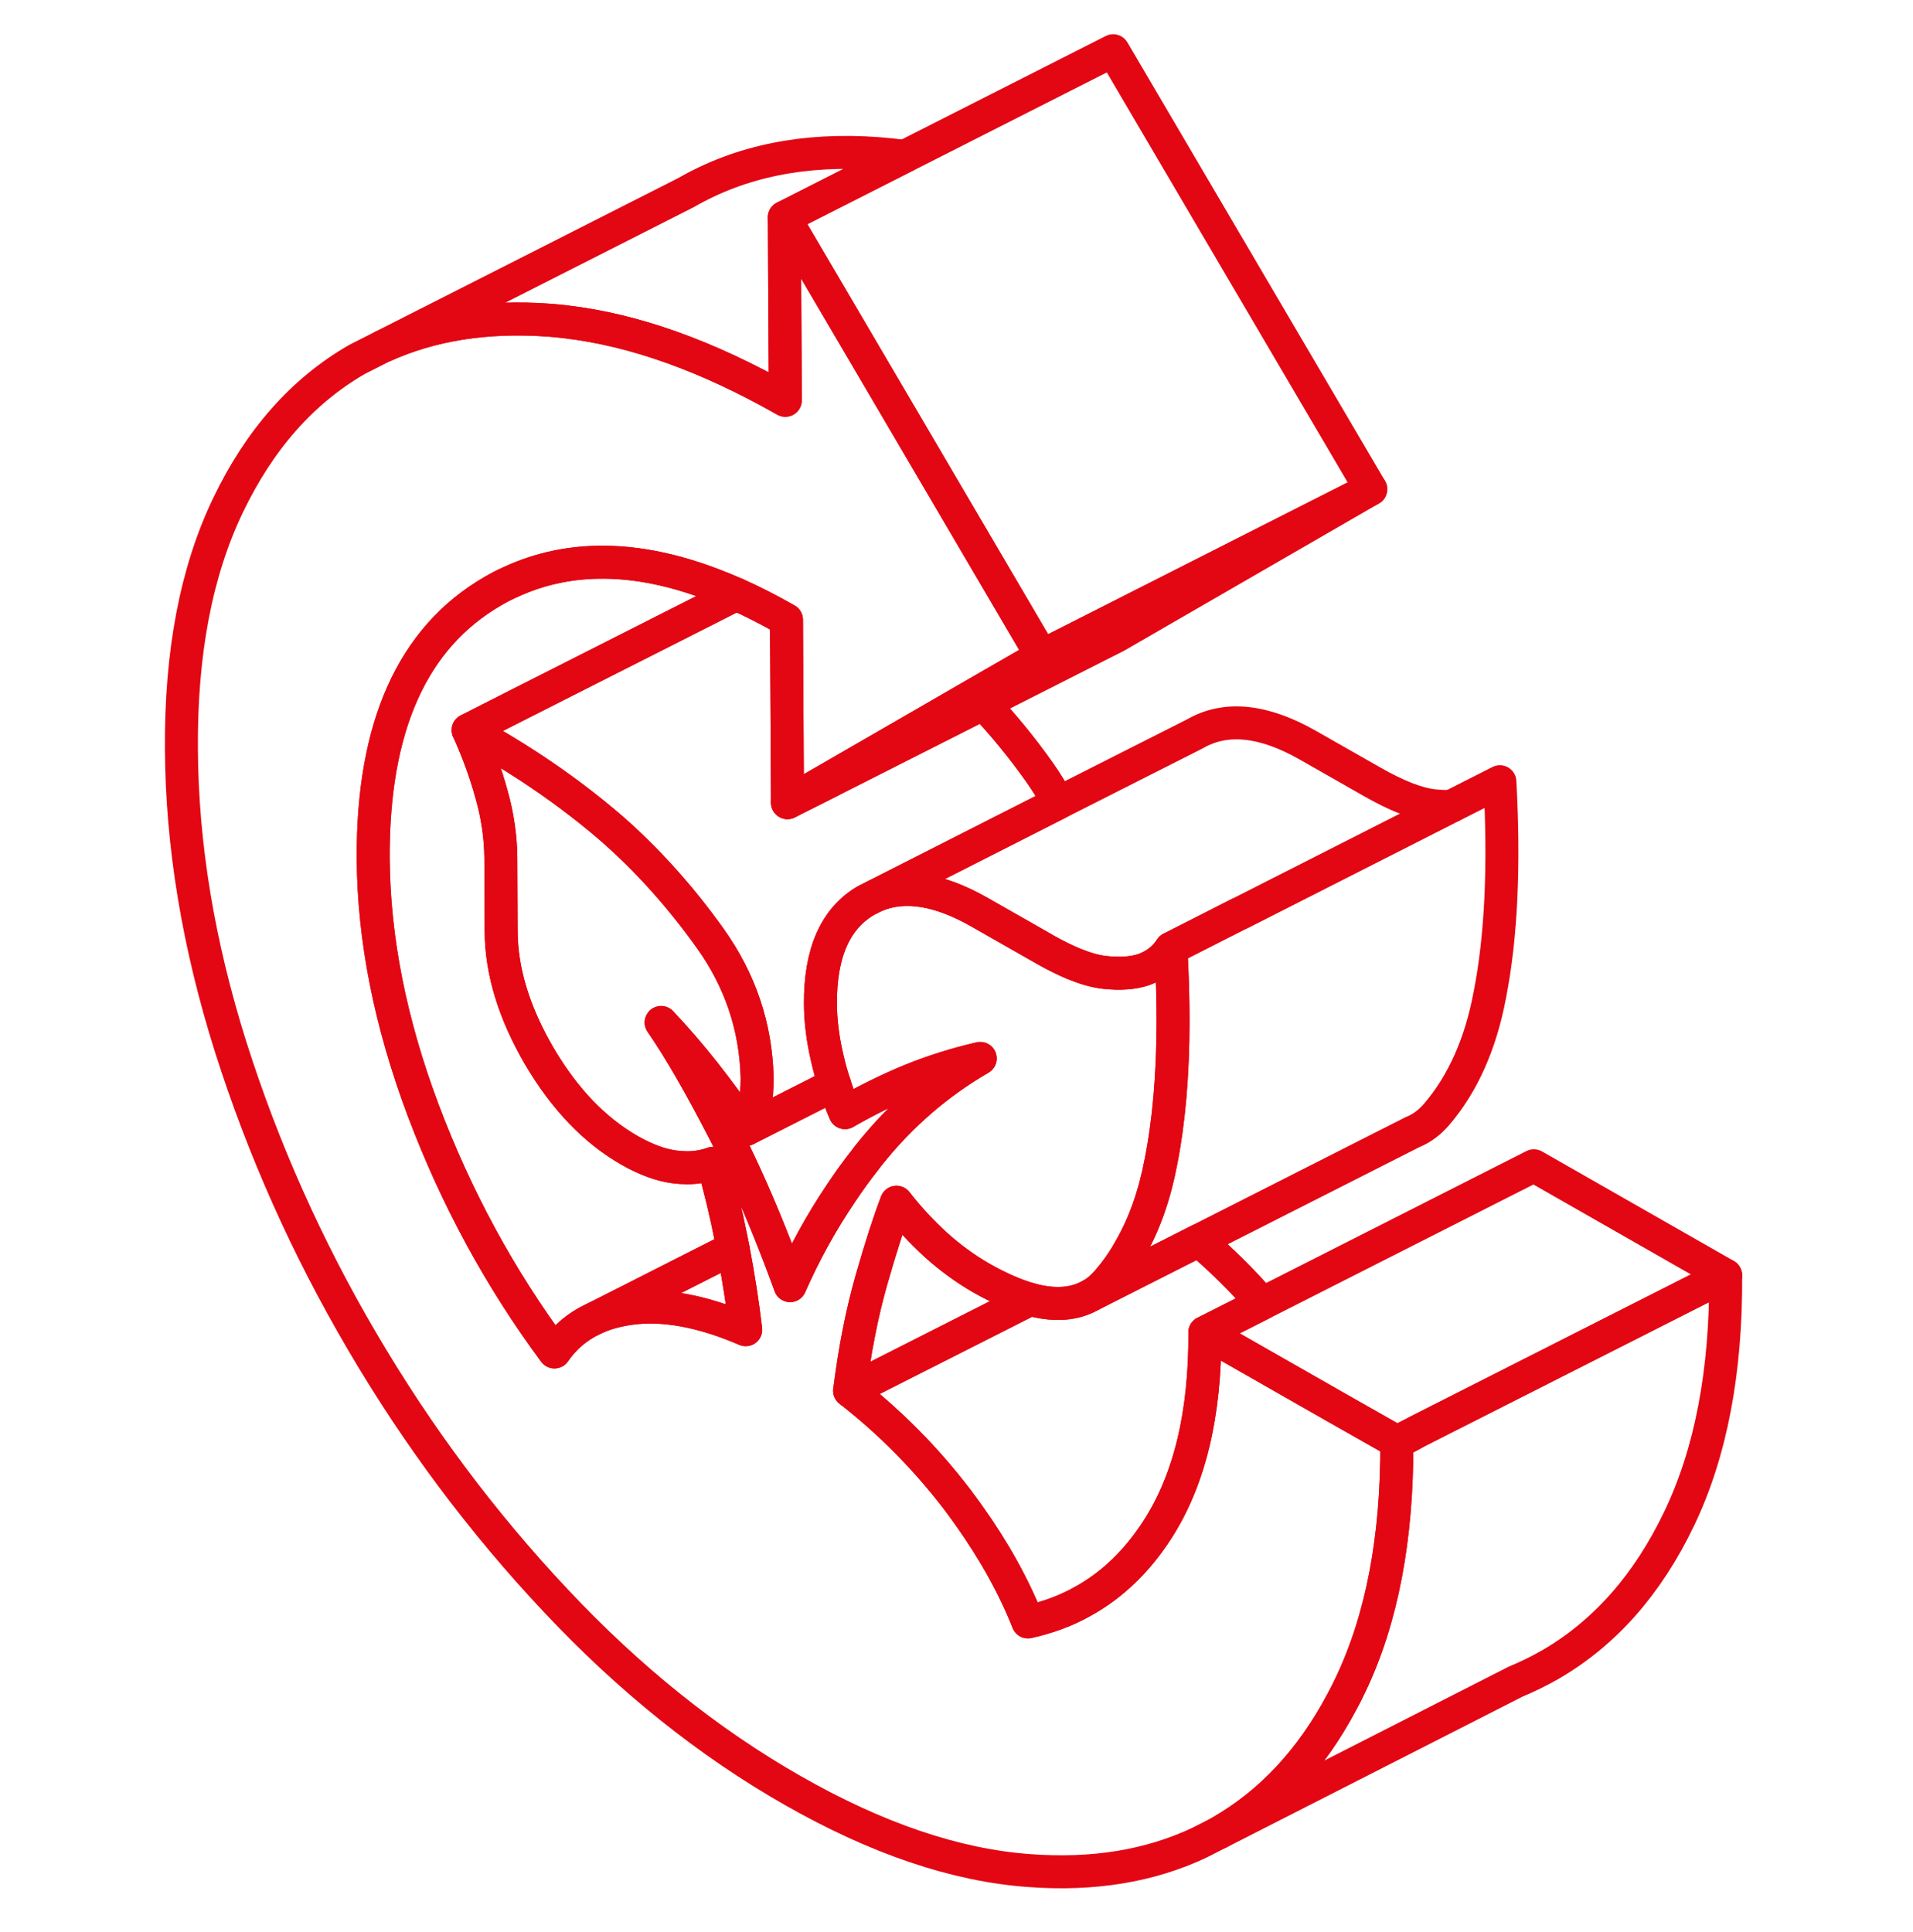 <svg width="100" height="101" viewBox="0 0 100 101" fill="none" xmlns="http://www.w3.org/2000/svg">
<path d="M73.017 75.375V75.392C73.043 80.427 72.233 84.659 70.586 88.099C70.44 88.409 70.293 88.702 70.129 88.996C68.534 91.996 66.44 94.237 63.836 95.746C63.793 95.771 63.75 95.789 63.715 95.814L62.698 96.332C60.103 97.556 57.138 98.039 53.802 97.789C49.965 97.513 45.845 96.116 41.448 93.608C37.043 91.099 32.914 87.789 29.06 83.685C25.198 79.582 21.828 75.064 18.94 70.142C16.052 65.228 13.759 60.09 12.06 54.737C10.371 49.383 9.509 44.194 9.483 39.151C9.448 34.116 10.259 29.875 11.914 26.427C13.56 22.987 15.81 20.435 18.664 18.789L20.009 18.108C22.552 16.952 25.44 16.504 28.69 16.737C28.974 16.754 29.267 16.789 29.56 16.823C33.147 17.237 36.974 18.608 41.052 20.927L41 11.366L46.578 20.866L54.457 34.289L50.957 36.306L43.422 40.659L41.164 41.961L41.112 32.401C40.215 31.892 39.345 31.444 38.491 31.064C38.078 30.884 37.664 30.711 37.25 30.556C33.276 29.039 29.75 29.004 26.672 30.435C26.362 30.573 26.06 30.728 25.767 30.901C21.56 33.332 19.474 37.987 19.509 44.875C19.535 49.082 20.405 53.47 22.121 58.039C23.845 62.616 26.129 66.823 28.983 70.677C29.5 69.927 30.164 69.358 30.983 68.97L31.146 68.892C31.681 68.651 32.276 68.496 32.931 68.401C34.681 68.159 36.698 68.53 38.983 69.513C38.819 68.116 38.595 66.702 38.319 65.254C38.31 65.211 38.302 65.159 38.293 65.116C38.267 65.004 38.25 64.892 38.224 64.78C37.948 63.401 37.638 62.082 37.267 60.815C36.845 60.97 36.397 61.047 35.914 61.047C35.707 61.047 35.491 61.03 35.267 61.004C34.543 60.909 33.767 60.625 32.931 60.151C31.086 59.099 29.509 57.452 28.19 55.211C26.879 52.961 26.207 50.789 26.198 48.685L26.181 44.858C26.172 43.78 26.017 42.668 25.698 41.539C25.388 40.409 24.983 39.289 24.474 38.168C25.603 38.789 26.681 39.435 27.707 40.108C29.215 41.099 30.621 42.151 31.922 43.271C33.819 44.927 35.552 46.849 37.121 49.047C38.69 51.245 39.509 53.668 39.578 56.315C39.578 56.883 39.543 57.392 39.457 57.823C39.379 58.254 39.224 58.659 39.009 59.039C38.276 57.987 37.552 57.004 36.828 56.082C36.095 55.159 35.345 54.28 34.56 53.452C35.509 54.823 36.603 56.72 37.845 59.133C38.664 60.737 39.448 62.461 40.19 64.306C40.569 65.246 40.94 66.211 41.302 67.211C42.052 65.504 42.931 63.909 43.948 62.401C44.353 61.789 44.776 61.202 45.233 60.625C45.293 60.539 45.362 60.452 45.431 60.366C47.086 58.289 49.026 56.616 51.241 55.332C49.965 55.625 48.741 56.013 47.578 56.487C46.414 56.97 45.276 57.53 44.172 58.168C43.965 57.685 43.785 57.194 43.629 56.694C43.474 56.237 43.345 55.771 43.241 55.306C43.009 54.315 42.897 53.375 42.888 52.478C42.871 49.806 43.672 48.004 45.276 47.073L45.638 46.892L45.776 46.823C47.285 46.194 49.095 46.487 51.198 47.685L54.543 49.59C54.543 49.59 54.603 49.625 54.629 49.642C55.164 49.944 55.655 50.185 56.103 50.375C56.715 50.625 57.25 50.78 57.715 50.832C58.552 50.927 59.241 50.875 59.802 50.685C60.405 50.461 60.879 50.09 61.207 49.582C61.285 50.927 61.319 52.211 61.319 53.427C61.319 56.185 61.103 58.625 60.69 60.72C60.362 62.461 59.828 63.978 59.086 65.263C58.741 65.901 58.336 66.47 57.888 66.987C57.638 67.271 57.371 67.513 57.069 67.685L56.819 67.814C56 68.211 55.009 68.246 53.845 67.927C53.078 67.711 52.233 67.34 51.302 66.814C50.465 66.332 49.672 65.754 48.914 65.073C48.164 64.383 47.474 63.642 46.862 62.849C46.483 63.84 46.043 65.194 45.552 66.918C45.06 68.642 44.681 70.573 44.414 72.702C46.535 74.358 48.405 76.254 50.035 78.383C50.233 78.651 50.431 78.918 50.621 79.185C51.957 81.056 52.991 82.918 53.733 84.789C54.785 84.556 55.767 84.194 56.655 83.685C58.164 82.84 59.448 81.599 60.5 79.97C62.181 77.366 63.009 73.927 62.983 69.659L69.707 73.496L73.017 75.375Z" stroke="#E30613" stroke-width="1.724" stroke-linecap="round" stroke-linejoin="round"/>
<path d="M90.207 66.668L74.095 74.832L73.017 75.375L69.707 73.496L62.983 69.659L65.983 68.142L80.181 60.944L90.207 66.668Z" stroke="#E30613" stroke-width="1.724" stroke-linecap="round" stroke-linejoin="round"/>
<path d="M65.983 68.142L62.983 69.659C63.009 73.927 62.181 77.366 60.5 79.97C59.448 81.599 58.164 82.841 56.655 83.685C55.767 84.194 54.785 84.556 53.733 84.789C52.991 82.918 51.957 81.056 50.621 79.185C50.431 78.918 50.233 78.651 50.035 78.384C48.405 76.254 46.535 74.358 44.414 72.703L53.845 67.927C55.009 68.246 56 68.211 56.819 67.815L57.069 67.685L62.664 64.849C63.853 65.866 64.966 66.961 65.983 68.142Z" stroke="#E30613" stroke-width="1.724" stroke-linecap="round" stroke-linejoin="round"/>
<path d="M41 11.366L41.052 20.927C36.974 18.608 33.147 17.237 29.561 16.823C29.267 16.789 28.974 16.754 28.69 16.737C25.44 16.504 22.552 16.953 20.009 18.108L35.854 10.073C38.707 8.427 42.052 7.746 45.888 8.03C46.354 8.065 46.819 8.116 47.285 8.177L41 11.366Z" stroke="#E30613" stroke-width="1.724" stroke-linecap="round" stroke-linejoin="round"/>
<path d="M71.655 25.573L58.362 33.254L51.405 36.78L43.44 40.806V40.815L41.164 41.961L43.422 40.659L50.957 36.306L54.457 34.289L58.353 32.315L71.655 25.573Z" stroke="#E30613" stroke-width="1.724" stroke-linecap="round" stroke-linejoin="round"/>
<path d="M53.845 67.927L44.414 72.703C44.681 70.573 45.06 68.642 45.552 66.918C46.043 65.194 46.483 63.84 46.862 62.849C47.474 63.642 48.164 64.384 48.914 65.073C49.672 65.754 50.465 66.332 51.302 66.815C52.233 67.341 53.078 67.711 53.845 67.927Z" stroke="#E30613" stroke-width="1.724" stroke-linecap="round" stroke-linejoin="round"/>
<path d="M51.241 55.332C49.026 56.616 47.086 58.289 45.431 60.366C45.362 60.453 45.293 60.539 45.233 60.625C44.776 61.203 44.353 61.789 43.948 62.401C42.931 63.91 42.051 65.504 41.301 67.211C40.939 66.211 40.569 65.246 40.189 64.306C39.448 62.461 38.663 60.737 37.844 59.134C36.603 56.72 35.508 54.823 34.56 53.453C35.344 54.28 36.094 55.16 36.827 56.082C37.551 57.004 38.276 57.987 39.008 59.039L42.957 57.039L43.629 56.694C43.784 57.194 43.965 57.685 44.172 58.168C45.276 57.53 46.413 56.97 47.577 56.487C48.741 56.013 49.965 55.625 51.241 55.332Z" stroke="#E30613" stroke-width="1.724" stroke-linecap="round" stroke-linejoin="round"/>
<path d="M55.319 41.979L45.776 46.824L45.638 46.892L45.276 47.074C43.673 48.005 42.871 49.806 42.888 52.479C42.888 53.375 43.009 54.315 43.242 55.306C43.345 55.772 43.474 56.237 43.63 56.694L42.957 57.039L39.009 59.039C39.224 58.66 39.38 58.255 39.457 57.824C39.543 57.392 39.578 56.884 39.578 56.315C39.509 53.668 38.69 51.246 37.121 49.048C35.552 46.849 33.819 44.927 31.923 43.272C30.621 42.151 29.216 41.099 27.707 40.108C26.681 39.436 25.604 38.789 24.474 38.168L27.138 36.815L37.017 31.815L38.492 31.065C39.345 31.444 40.216 31.892 41.112 32.401L41.164 41.962L43.44 40.815L51.405 36.781C52.431 37.875 53.405 39.056 54.311 40.332C54.69 40.867 55.026 41.41 55.319 41.979Z" stroke="#E30613" stroke-width="1.724" stroke-linecap="round" stroke-linejoin="round"/>
<path d="M75.837 42.16L64.793 47.763H64.776L61.207 49.582C60.88 50.09 60.405 50.461 59.802 50.685C59.242 50.875 58.552 50.927 57.716 50.832C57.25 50.78 56.716 50.625 56.104 50.375C55.655 50.185 55.164 49.944 54.63 49.642C54.604 49.625 54.569 49.608 54.543 49.59L51.199 47.685C49.095 46.487 47.285 46.194 45.776 46.823L55.319 41.978L62.474 38.358C64.078 37.435 66.052 37.634 68.388 38.97L71.733 40.875C73.017 41.608 74.078 42.022 74.905 42.116C75.242 42.151 75.552 42.168 75.837 42.16Z" stroke="#E30613" stroke-width="1.724" stroke-linecap="round" stroke-linejoin="round"/>
<path d="M71.655 25.573L58.353 32.315L54.457 34.289L46.578 20.866L41 11.366L47.285 8.177H47.293L58.19 2.651L71.655 25.573Z" stroke="#E30613" stroke-width="1.724" stroke-linecap="round" stroke-linejoin="round"/>
<path d="M38.293 65.116C38.293 65.116 38.31 65.211 38.319 65.254L31.147 68.892L30.983 68.97C30.164 69.358 29.5 69.927 28.983 70.677C26.129 66.823 23.845 62.616 22.121 58.039C20.405 53.47 19.535 49.082 19.509 44.875C19.474 37.987 21.56 33.332 25.767 30.901C26.06 30.728 26.362 30.573 26.672 30.435C29.75 29.004 33.276 29.039 37.25 30.556C37.664 30.711 38.078 30.884 38.492 31.064L37.017 31.814L27.138 36.815L24.474 38.168C24.983 39.289 25.388 40.409 25.698 41.539C26.017 42.668 26.172 43.78 26.181 44.858L26.198 48.685C26.207 50.789 26.879 52.961 28.19 55.211C29.509 57.452 31.086 59.099 32.931 60.151C33.767 60.625 34.543 60.909 35.267 61.004C35.492 61.03 35.707 61.047 35.914 61.047C36.397 61.047 36.845 60.97 37.267 60.815C37.638 62.082 37.948 63.401 38.224 64.78C38.25 64.892 38.267 65.004 38.293 65.116Z" stroke="#E30613" stroke-width="1.724" stroke-linecap="round" stroke-linejoin="round"/>
<path d="M38.982 69.513C36.698 68.53 34.681 68.16 32.931 68.401C32.276 68.496 31.681 68.651 31.146 68.892L38.319 65.254C38.594 66.703 38.819 68.117 38.982 69.513Z" stroke="#E30613" stroke-width="1.724" stroke-linecap="round" stroke-linejoin="round"/>
<path d="M77.88 52.004C77.397 54.59 76.457 56.677 75.078 58.28C74.716 58.694 74.311 58.995 73.837 59.185L62.664 64.849L57.069 67.685C57.371 67.513 57.638 67.271 57.888 66.987C58.337 66.47 58.742 65.901 59.087 65.271C59.828 63.978 60.362 62.461 60.69 60.72C61.104 58.625 61.311 56.185 61.319 53.427C61.319 52.211 61.285 50.927 61.207 49.582L64.776 47.771H64.793L75.837 42.159H75.854L78.406 40.866C78.647 45.263 78.475 48.978 77.88 52.004Z" stroke="#E30613" stroke-width="1.724" stroke-linecap="round" stroke-linejoin="round"/>
<path d="M90.207 66.668C90.241 71.703 89.431 75.944 87.776 79.392C86.129 82.832 83.879 85.383 81.026 87.03C80.439 87.366 79.836 87.659 79.215 87.918L63.715 95.814C63.715 95.814 63.793 95.771 63.836 95.746C66.439 94.237 68.534 91.996 70.129 88.996C70.293 88.703 70.439 88.409 70.586 88.099C72.233 84.659 73.043 80.427 73.017 75.392C73.388 75.228 73.75 75.039 74.095 74.832L90.207 66.668Z" stroke="#E30613" stroke-width="1.724" stroke-linecap="round" stroke-linejoin="round"/>
</svg>
